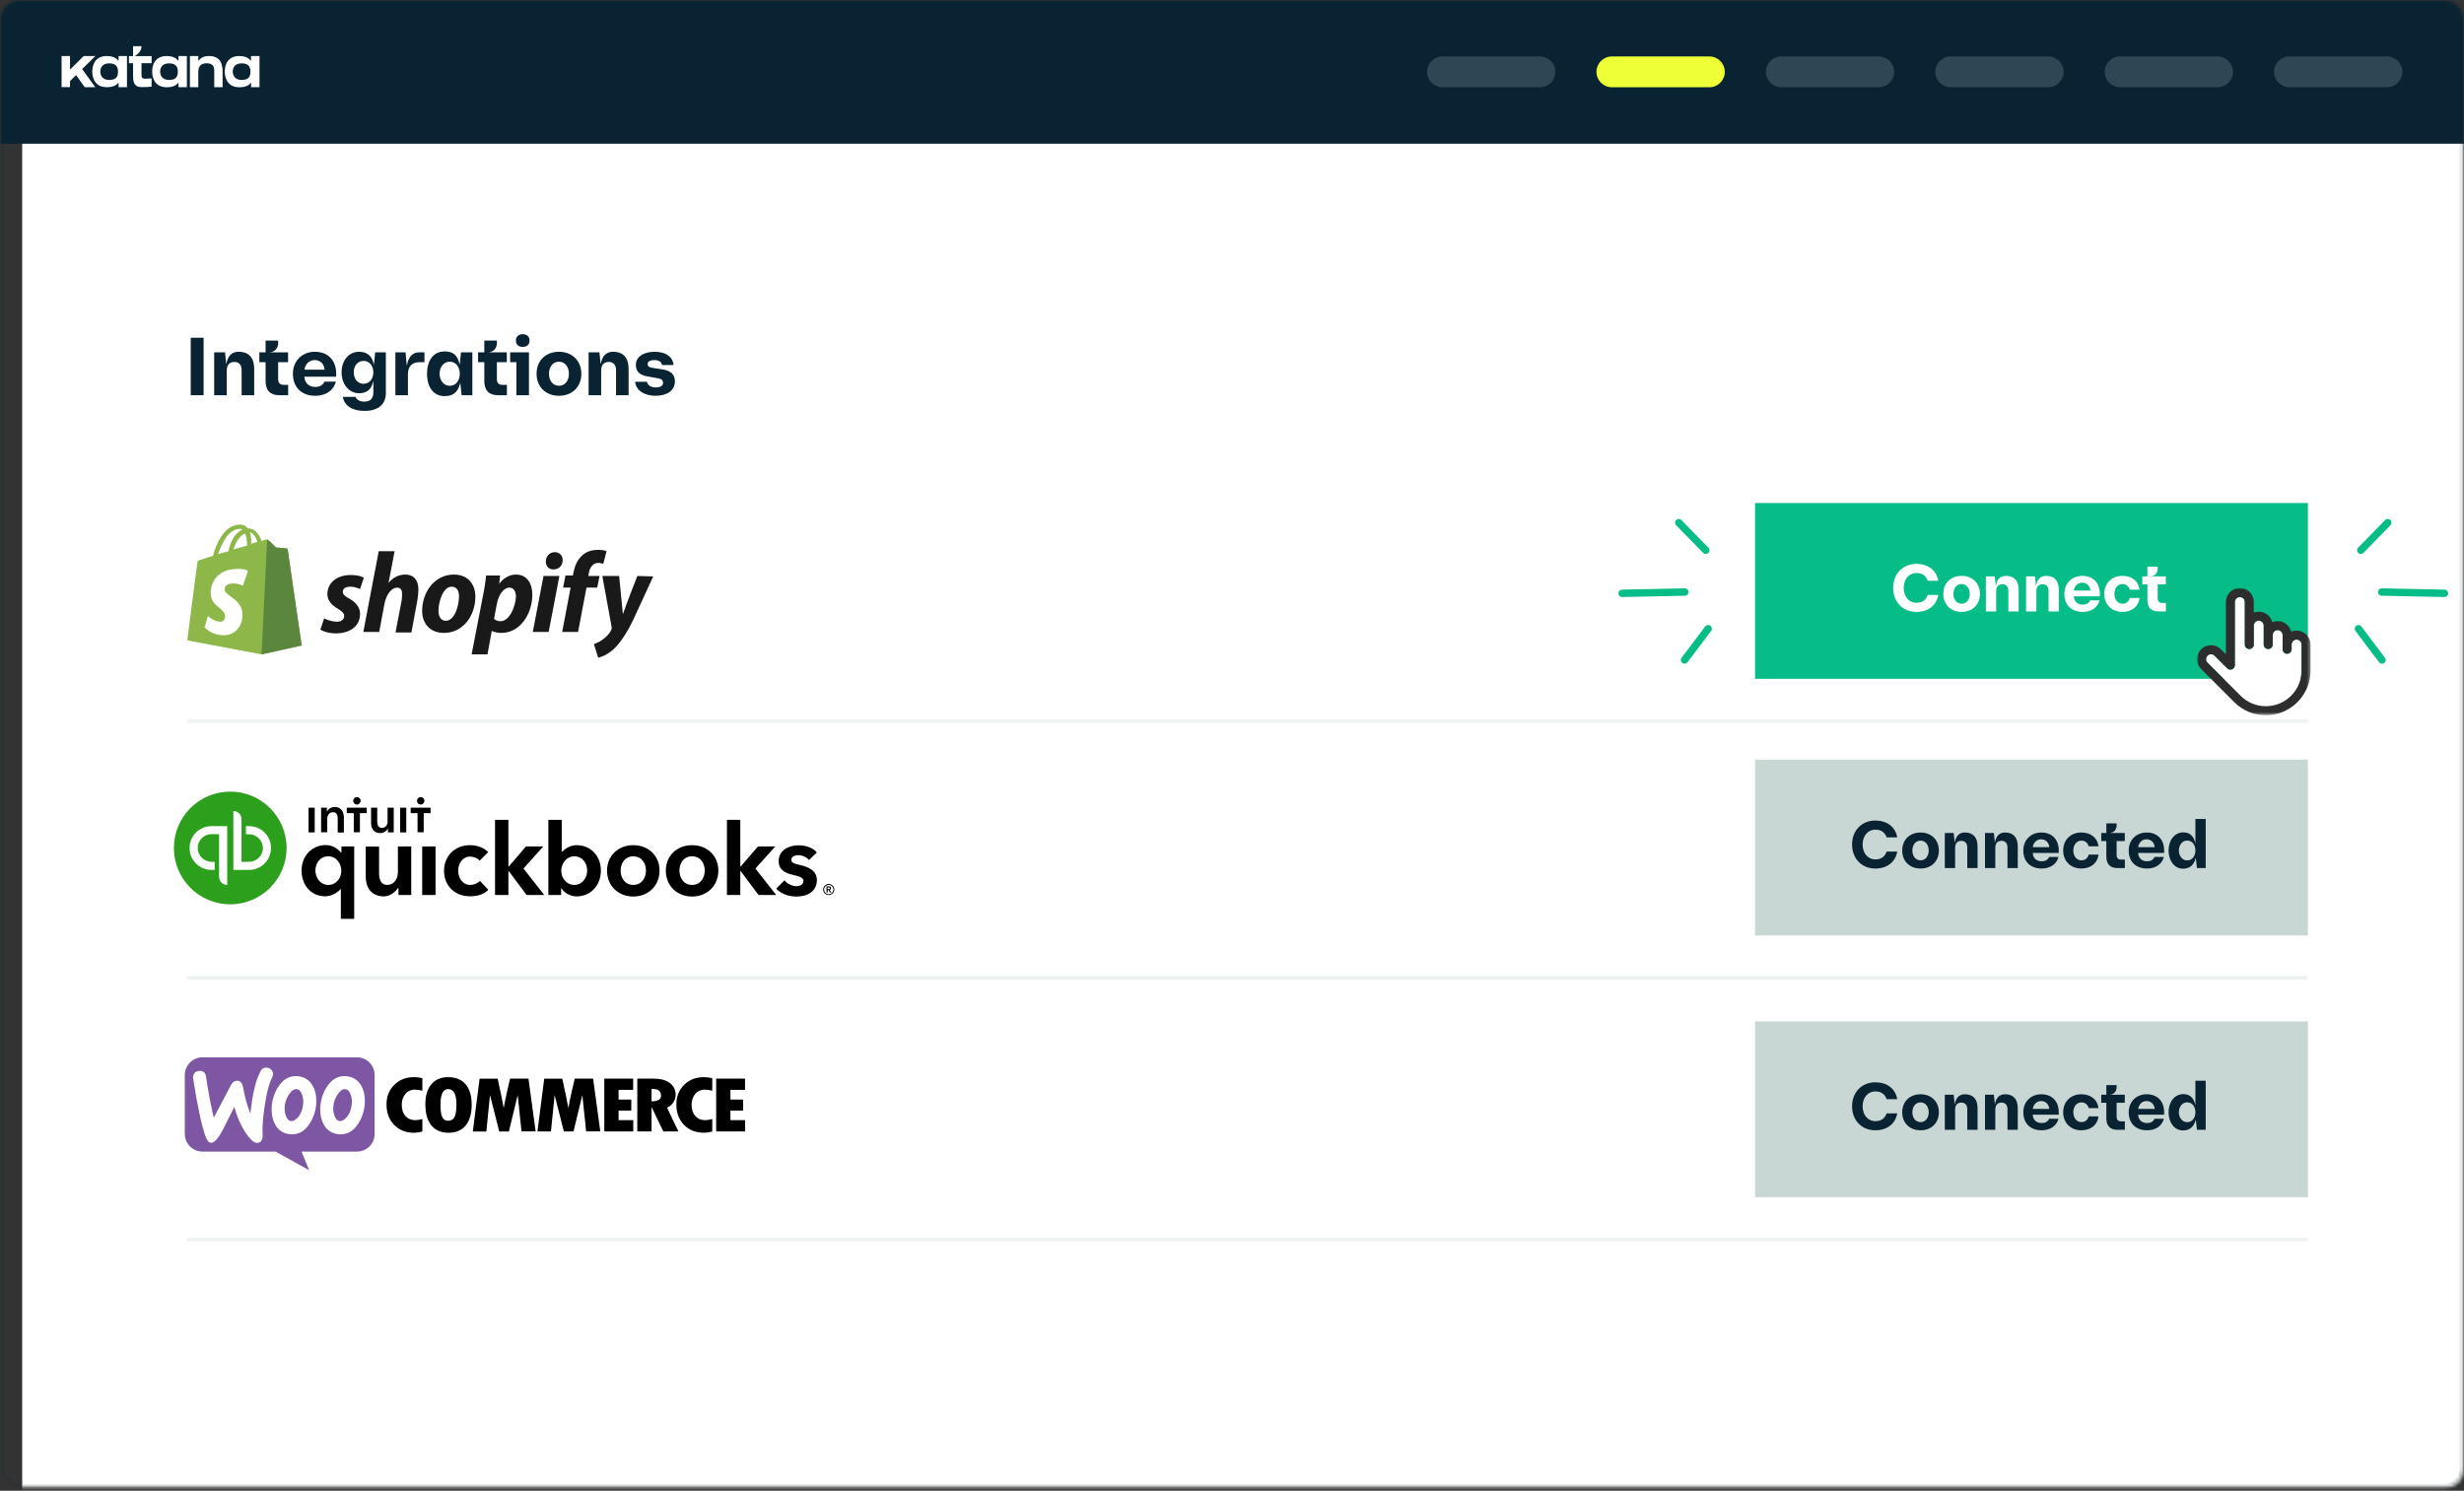 <?xml version="1.0" encoding="UTF-8"?>
<svg width="666px" height="403px" viewBox="0 0 666 403" version="1.1" xmlns="http://www.w3.org/2000/svg" xmlns:xlink="http://www.w3.org/1999/xlink">
    <rect x="0" y="0" width="666" height="403" fill="#333333" stroke="none"/>
    <title>shopify-video-thumbnail-2</title>
    <defs>
        <polygon id="path-1" points="666 0 0 0 0 402.375 666 402.375"></polygon>
        <path d="M660.45,0 L5.55,0 C2.485,0 0,2.485 0,5.55 L0,396.825 C0,399.89 2.485,402.375 5.55,402.375 L660.45,402.375 C663.515,402.375 666,399.89 666,396.825 L666,5.55 C666,2.485 663.515,0 660.45,0 Z" id="path-3"></path>
        <polygon id="path-5" points="1.13686838e-13 0 30.672 0 30.672 34.384 1.13686838e-13 34.384"></polygon>
    </defs>
    <g id="Page-1" stroke="none" stroke-width="1" fill="none" fill-rule="evenodd">
        <g id="Clipped">
            <mask id="mask-2" fill="white">
                <use xlink:href="#path-1"></use>
            </mask>
            <g id="Path"></g>
            <g id="Group" mask="url(#mask-2)">
                <g id="Clipped">
                    <mask id="mask-4" fill="white">
                        <use xlink:href="#path-3"></use>
                    </mask>
                    <g id="Path"></g>
                    <g id="Group" mask="url(#mask-4)">
                        <polygon id="Path" fill="#FFFFFF" fill-rule="nonzero" points="672 31 6 31 6 452.8 672 452.8"></polygon>
                        <path d="M51.549,106.838 L51.549,91.298 L55.034,91.298 L55.034,106.838 L51.549,106.838 Z M57.894,106.838 L57.894,95.249 L60.824,95.249 L61.157,98.468 C61.601,95.871 62.955,95.094 64.531,95.094 C67.284,95.094 68.705,96.759 68.705,99.689 L68.705,106.838 L65.308,106.838 L65.308,100.022 C65.308,98.69 64.62,97.847 63.355,97.847 C62.023,97.847 61.29,98.69 61.29,100.133 L61.29,106.838 L57.894,106.838 Z M75.492,106.838 C73.028,106.838 71.785,105.528 71.785,103.019 L71.785,97.913 L70.098,97.913 L70.098,95.249 L71.785,95.249 L71.785,92.075 L75.181,92.075 L75.181,92.763 C75.181,93.939 74.449,95.249 72.651,95.249 L77.868,95.249 L77.868,97.913 L75.181,97.913 L75.181,102.531 C75.181,103.508 75.692,104.04 76.647,104.04 L77.89,104.04 L77.89,106.838 L75.492,106.838 Z M85.229,106.993 C81.433,106.993 79.168,104.64 79.168,101.021 C79.168,97.602 81.633,95.094 85.096,95.094 C88.737,95.094 90.868,97.491 90.868,101.021 L90.868,101.843 L82.276,101.843 C82.388,103.596 83.52,104.595 85.229,104.595 C86.428,104.595 87.249,104.151 87.693,103.175 L90.779,103.175 C90.135,105.639 87.96,106.993 85.229,106.993 Z M82.299,99.933 L87.738,99.933 C87.627,98.468 86.628,97.336 85.029,97.336 C83.431,97.336 82.454,98.646 82.299,99.933 Z M98.544,111.078 C95.281,111.078 93.105,109.768 92.661,107.282 L96.124,107.282 C96.391,108.147 97.345,108.569 98.5,108.569 C100.076,108.569 100.919,107.726 100.919,106.127 L100.919,102.908 C100.409,105.461 99.01,106.305 97.012,106.305 C94.371,106.305 92.328,103.907 92.328,100.644 C92.328,97.314 94.415,95.094 97.012,95.094 C99.099,95.094 100.587,96.048 101.053,98.624 L101.408,95.249 L104.294,95.249 L104.294,106.26 C104.294,109.457 102.052,111.078 98.544,111.078 Z M95.614,100.644 C95.614,102.375 96.657,103.752 98.278,103.752 C99.854,103.752 100.919,102.375 100.919,100.644 C100.919,98.868 99.832,97.558 98.278,97.558 C96.657,97.558 95.614,98.912 95.614,100.644 Z M106.868,106.838 L106.868,95.249 L109.621,95.249 L109.954,98.868 C110.442,96.204 111.686,95.249 113.306,95.249 L114.727,95.249 L114.727,97.913 L113.373,97.913 C111.375,97.913 110.265,99.001 110.265,101.199 L110.265,106.838 L106.868,106.838 Z M120.146,107.082 C116.949,107.082 115.417,104.329 115.417,101.043 C115.417,97.669 116.993,95.005 120.146,95.005 C122.277,95.005 123.675,95.804 124.253,98.601 L124.608,95.249 L127.671,95.249 L127.671,106.838 L124.785,106.838 L124.408,103.485 C123.742,106.283 122.277,107.082 120.146,107.082 Z M118.814,101.043 C118.814,102.775 119.901,104.285 121.544,104.285 C123.231,104.285 124.275,102.886 124.275,101.043 C124.275,99.179 123.231,97.78 121.544,97.78 C119.901,97.78 118.814,99.29 118.814,101.043 Z M134.613,106.838 C132.149,106.838 130.905,105.528 130.905,103.019 L130.905,97.913 L129.218,97.913 L129.218,95.249 L130.905,95.249 L130.905,92.075 L134.302,92.075 L134.302,92.763 C134.302,93.939 133.569,95.249 131.771,95.249 L136.988,95.249 L136.988,97.913 L134.302,97.913 L134.302,102.531 C134.302,103.508 134.813,104.04 135.767,104.04 L137.01,104.04 L137.01,106.838 L134.613,106.838 Z M139.577,106.838 L139.577,97.913 L137.89,97.913 L137.89,95.249 L142.974,95.249 L142.974,106.838 L139.577,106.838 Z M139.444,92.075 C139.444,90.92 140.243,90.343 141.287,90.343 C142.33,90.343 143.129,90.92 143.129,92.075 C143.129,93.207 142.33,93.784 141.287,93.784 C140.243,93.784 139.444,93.207 139.444,92.075 Z M151.092,106.993 C147.429,106.993 145.032,104.507 145.032,101.043 C145.032,97.514 147.496,95.094 151.092,95.094 C154.689,95.094 157.131,97.58 157.131,101.043 C157.131,104.551 154.666,106.993 151.092,106.993 Z M148.384,101.043 C148.384,102.842 149.383,104.285 151.092,104.285 C152.846,104.285 153.778,102.731 153.778,101.043 C153.778,99.267 152.779,97.78 151.092,97.78 C149.316,97.78 148.384,99.312 148.384,101.043 Z M159.094,106.838 L159.094,95.249 L162.024,95.249 L162.357,98.468 C162.801,95.871 164.156,95.094 165.732,95.094 C168.485,95.094 169.905,96.759 169.905,99.689 L169.905,106.838 L166.509,106.838 L166.509,100.022 C166.509,98.69 165.821,97.847 164.555,97.847 C163.223,97.847 162.491,98.69 162.491,100.133 L162.491,106.838 L159.094,106.838 Z M177.18,106.993 C174.338,106.993 171.941,105.705 171.652,103.197 L174.849,103.197 C175.049,104.174 175.981,104.729 177.202,104.729 C178.401,104.729 179.222,104.373 179.222,103.463 C179.222,102.864 178.845,102.442 177.957,102.287 L174.982,101.754 C172.918,101.399 171.874,100.422 171.874,98.69 C171.874,96.27 174.183,95.094 176.958,95.094 C179.888,95.094 181.886,96.426 182.042,98.668 L178.934,98.668 C178.756,97.78 178.068,97.336 176.891,97.336 C175.848,97.336 175.049,97.669 175.049,98.402 C175.049,98.912 175.337,99.267 176.248,99.423 L179.222,99.889 C181.354,100.244 182.419,101.288 182.419,103.086 C182.419,105.772 179.999,106.993 177.18,106.993 Z" id="Shape" fill="#092332" fill-rule="nonzero"></path>
                        <polygon id="Path" fill="#06BC87" fill-rule="nonzero" points="623.807 135.975 474.379 135.975 474.379 183.504 623.807 183.504"></polygon>
                        <path d="M517.988,165.416 C514.189,165.416 511.7,162.618 511.7,158.928 C511.7,155.165 514.281,152.439 517.988,152.439 C521.114,152.439 523.405,154.129 523.913,157.001 L521.042,157.001 C520.533,155.565 519.497,154.911 518.024,154.911 C515.881,154.911 514.553,156.656 514.553,158.928 C514.553,161.182 515.881,162.945 518.024,162.945 C519.497,162.945 520.533,162.272 521.042,160.836 L523.913,160.836 C523.387,163.744 521.096,165.416 517.988,165.416 Z M530.218,165.416 C527.218,165.416 525.255,163.381 525.255,160.545 C525.255,157.656 527.272,155.675 530.218,155.675 C533.162,155.675 535.161,157.71 535.161,160.545 C535.161,163.417 533.144,165.416 530.218,165.416 Z M527.999,160.545 C527.999,162.018 528.818,163.199 530.218,163.199 C531.652,163.199 532.417,161.927 532.417,160.545 C532.417,159.092 531.598,157.874 530.218,157.874 C528.764,157.874 527.999,159.128 527.999,160.545 Z M536.768,165.289 L536.768,155.802 L539.169,155.802 L539.44,158.437 C539.804,156.31 540.913,155.675 542.203,155.675 C544.456,155.675 545.62,157.037 545.62,159.436 L545.62,165.289 L542.84,165.289 L542.84,159.709 C542.84,158.619 542.277,157.928 541.24,157.928 C540.15,157.928 539.55,158.619 539.55,159.8 L539.55,165.289 L536.768,165.289 Z M547.631,165.289 L547.631,155.802 L550.031,155.802 L550.303,158.437 C550.667,156.31 551.775,155.675 553.066,155.675 C555.319,155.675 556.483,157.037 556.483,159.436 L556.483,165.289 L553.703,165.289 L553.703,159.709 C553.703,158.619 553.139,157.928 552.103,157.928 C551.012,157.928 550.413,158.619 550.413,159.8 L550.413,165.289 L547.631,165.289 Z M562.948,165.416 C559.84,165.416 557.986,163.49 557.986,160.527 C557.986,157.728 560.003,155.675 562.838,155.675 C565.818,155.675 567.564,157.638 567.564,160.527 L567.564,161.2 L560.529,161.2 C560.621,162.636 561.548,163.453 562.948,163.453 C563.928,163.453 564.601,163.089 564.965,162.29 L567.492,162.29 C566.964,164.308 565.183,165.416 562.948,165.416 Z M560.549,159.636 L565.001,159.636 C564.909,158.437 564.092,157.51 562.784,157.51 C561.475,157.51 560.675,158.583 560.549,159.636 Z M573.666,155.675 C576.211,155.675 578.028,157.093 578.302,159.418 L575.665,159.418 C575.375,158.437 574.684,157.874 573.684,157.874 C572.303,157.874 571.504,159.128 571.504,160.545 C571.504,161.963 572.303,163.199 573.684,163.199 C574.684,163.199 575.375,162.654 575.665,161.655 L578.302,161.655 C578.028,164.016 576.175,165.416 573.666,165.416 C570.722,165.416 568.76,163.345 568.76,160.545 C568.76,157.692 570.777,155.675 573.666,155.675 Z M583.463,165.289 C581.446,165.289 580.427,164.217 580.427,162.163 L580.427,157.982 L579.047,157.982 L579.047,155.802 L580.427,155.802 L580.427,153.202 L583.209,153.202 L583.209,153.765 C583.209,154.73 582.608,155.802 581.136,155.802 L585.408,155.802 L585.408,157.982 L583.209,157.982 L583.209,161.763 C583.209,162.562 583.627,162.999 584.408,162.999 L585.426,162.999 L585.426,165.289 L583.463,165.289 Z" id="Shape" fill="#FFFFFF" fill-rule="nonzero"></path>
                        <polygon id="Path" fill="#C9D7D4" fill-rule="nonzero" points="623.807 205.35 474.379 205.35 474.379 252.879 623.807 252.879"></polygon>
                        <path d="M506.889,234.791 C503.09,234.791 500.601,231.993 500.601,228.303 C500.601,224.541 503.181,221.814 506.889,221.814 C510.015,221.814 512.306,223.504 512.813,226.376 L509.943,226.376 C509.433,224.94 508.397,224.287 506.925,224.287 C504.781,224.287 503.453,226.031 503.453,228.303 C503.453,230.557 504.781,232.32 506.925,232.32 C508.397,232.32 509.433,231.647 509.943,230.211 L512.813,230.211 C512.288,233.119 509.997,234.791 506.889,234.791 Z M519.118,234.791 C516.118,234.791 514.155,232.756 514.155,229.92 C514.155,227.031 516.173,225.05 519.118,225.05 C522.062,225.05 524.062,227.085 524.062,229.92 C524.062,232.792 522.044,234.791 519.118,234.791 Z M516.9,229.92 C516.9,231.393 517.718,232.574 519.118,232.574 C520.553,232.574 521.317,231.302 521.317,229.92 C521.317,228.467 520.499,227.249 519.118,227.249 C517.664,227.249 516.9,228.503 516.9,229.92 Z M525.669,234.664 L525.669,225.177 L528.069,225.177 L528.341,227.812 C528.704,225.685 529.813,225.05 531.103,225.05 C533.357,225.05 534.521,226.412 534.521,228.811 L534.521,234.664 L531.74,234.664 L531.74,229.085 C531.74,227.994 531.177,227.303 530.14,227.303 C529.05,227.303 528.45,227.994 528.45,229.175 L528.45,234.664 L525.669,234.664 Z M536.531,234.664 L536.531,225.177 L538.932,225.177 L539.204,227.812 C539.567,225.685 540.676,225.05 541.966,225.05 C544.219,225.05 545.384,226.412 545.384,228.811 L545.384,234.664 L542.603,234.664 L542.603,229.085 C542.603,227.994 542.04,227.303 541.003,227.303 C539.913,227.303 539.313,227.994 539.313,229.175 L539.313,234.664 L536.531,234.664 Z M551.848,234.791 C548.74,234.791 546.886,232.866 546.886,229.902 C546.886,227.103 548.904,225.05 551.738,225.05 C554.719,225.05 556.464,227.013 556.464,229.902 L556.464,230.575 L549.429,230.575 C549.521,232.011 550.448,232.828 551.848,232.828 C552.829,232.828 553.502,232.465 553.865,231.665 L556.392,231.665 C555.865,233.683 554.083,234.791 551.848,234.791 Z M549.449,229.011 L553.901,229.011 C553.81,227.812 552.993,226.885 551.684,226.885 C550.376,226.885 549.575,227.958 549.449,229.011 Z M562.566,225.05 C565.111,225.05 566.929,226.468 567.202,228.793 L564.566,228.793 C564.276,227.812 563.585,227.249 562.584,227.249 C561.204,227.249 560.405,228.503 560.405,229.92 C560.405,231.338 561.204,232.574 562.584,232.574 C563.585,232.574 564.276,232.029 564.566,231.03 L567.202,231.03 C566.929,233.391 565.075,234.791 562.566,234.791 C559.622,234.791 557.66,232.72 557.66,229.92 C557.66,227.067 559.678,225.05 562.566,225.05 Z M572.363,234.664 C570.346,234.664 569.328,233.593 569.328,231.538 L569.328,227.357 L567.947,227.357 L567.947,225.177 L569.328,225.177 L569.328,222.577 L572.11,222.577 L572.11,223.141 C572.11,224.105 571.509,225.177 570.037,225.177 L574.309,225.177 L574.309,227.357 L572.11,227.357 L572.11,231.138 C572.11,231.937 572.527,232.374 573.308,232.374 L574.327,232.374 L574.327,234.664 L572.363,234.664 Z M580.335,234.791 C577.227,234.791 575.373,232.866 575.373,229.902 C575.373,227.103 577.39,225.05 580.226,225.05 C583.207,225.05 584.952,227.013 584.952,229.902 L584.952,230.575 L577.918,230.575 C578.009,232.011 578.936,232.828 580.335,232.828 C581.317,232.828 581.99,232.465 582.353,231.665 L584.879,231.665 C584.351,233.683 582.571,234.791 580.335,234.791 Z M577.936,229.011 L582.39,229.011 C582.298,227.812 581.481,226.885 580.172,226.885 C578.863,226.885 578.063,227.958 577.936,229.011 Z M590.019,234.827 C587.693,234.827 586.147,232.646 586.147,229.92 C586.147,227.213 587.693,225.014 590.146,225.014 C591.564,225.014 592.926,225.649 593.399,228.066 L593.399,221.396 L596.18,221.396 L596.18,234.664 L593.817,234.664 L593.509,231.883 C592.908,234.246 591.528,234.827 590.019,234.827 Z M588.929,229.92 C588.929,231.338 589.818,232.592 591.164,232.592 C592.545,232.592 593.399,231.429 593.399,229.92 C593.399,228.394 592.545,227.231 591.164,227.231 C589.818,227.231 588.929,228.485 588.929,229.92 Z" id="Shape" fill="#092332" fill-rule="nonzero"></path>
                        <polygon id="Path" fill="#C9D7D4" fill-rule="nonzero" points="623.807 276.113 474.379 276.113 474.379 323.641 623.807 323.641"></polygon>
                        <path d="M506.889,305.554 C503.09,305.554 500.601,302.756 500.601,299.066 C500.601,295.303 503.181,292.577 506.889,292.577 C510.015,292.577 512.306,294.267 512.813,297.139 L509.943,297.139 C509.433,295.703 508.397,295.049 506.925,295.049 C504.781,295.049 503.453,296.793 503.453,299.066 C503.453,301.319 504.781,303.083 506.925,303.083 C508.397,303.083 509.433,302.41 509.943,300.974 L512.813,300.974 C512.288,303.882 509.997,305.554 506.889,305.554 Z M519.118,305.554 C516.118,305.554 514.155,303.519 514.155,300.683 C514.155,297.794 516.173,295.812 519.118,295.812 C522.062,295.812 524.062,297.848 524.062,300.683 C524.062,303.555 522.044,305.554 519.118,305.554 Z M516.9,300.683 C516.9,302.156 517.718,303.337 519.118,303.337 C520.553,303.337 521.317,302.065 521.317,300.683 C521.317,299.23 520.499,298.012 519.118,298.012 C517.664,298.012 516.9,299.266 516.9,300.683 Z M525.669,305.426 L525.669,295.94 L528.069,295.94 L528.341,298.575 C528.704,296.448 529.813,295.812 531.103,295.812 C533.357,295.812 534.521,297.175 534.521,299.574 L534.521,305.426 L531.74,305.426 L531.74,299.847 C531.74,298.757 531.177,298.066 530.14,298.066 C529.05,298.066 528.45,298.757 528.45,299.938 L528.45,305.426 L525.669,305.426 Z M536.531,305.426 L536.531,295.94 L538.932,295.94 L539.204,298.575 C539.567,296.448 540.676,295.812 541.966,295.812 C544.219,295.812 545.384,297.175 545.384,299.574 L545.384,305.426 L542.603,305.426 L542.603,299.847 C542.603,298.757 542.04,298.066 541.003,298.066 C539.913,298.066 539.313,298.757 539.313,299.938 L539.313,305.426 L536.531,305.426 Z M551.848,305.554 C548.74,305.554 546.886,303.628 546.886,300.665 C546.886,297.866 548.904,295.812 551.738,295.812 C554.719,295.812 556.464,297.776 556.464,300.665 L556.464,301.337 L549.429,301.337 C549.521,302.774 550.448,303.591 551.848,303.591 C552.829,303.591 553.502,303.227 553.865,302.428 L556.392,302.428 C555.865,304.445 554.083,305.554 551.848,305.554 Z M549.449,299.774 L553.901,299.774 C553.81,298.575 552.993,297.648 551.684,297.648 C550.376,297.648 549.575,298.721 549.449,299.774 Z M562.566,295.812 C565.111,295.812 566.929,297.23 567.202,299.556 L564.566,299.556 C564.276,298.575 563.585,298.012 562.584,298.012 C561.204,298.012 560.405,299.266 560.405,300.683 C560.405,302.101 561.204,303.337 562.584,303.337 C563.585,303.337 564.276,302.792 564.566,301.793 L567.202,301.793 C566.929,304.154 565.075,305.554 562.566,305.554 C559.622,305.554 557.66,303.483 557.66,300.683 C557.66,297.83 559.678,295.812 562.566,295.812 Z M572.363,305.426 C570.346,305.426 569.328,304.355 569.328,302.3 L569.328,298.12 L567.947,298.12 L567.947,295.94 L569.328,295.94 L569.328,293.34 L572.11,293.34 L572.11,293.903 C572.11,294.868 571.509,295.94 570.037,295.94 L574.309,295.94 L574.309,298.12 L572.11,298.12 L572.11,301.901 C572.11,302.7 572.527,303.137 573.308,303.137 L574.327,303.137 L574.327,305.426 L572.363,305.426 Z M580.335,305.554 C577.227,305.554 575.373,303.628 575.373,300.665 C575.373,297.866 577.39,295.812 580.226,295.812 C583.207,295.812 584.952,297.776 584.952,300.665 L584.952,301.337 L577.918,301.337 C578.009,302.774 578.936,303.591 580.335,303.591 C581.317,303.591 581.99,303.227 582.353,302.428 L584.879,302.428 C584.351,304.445 582.571,305.554 580.335,305.554 Z M577.936,299.774 L582.39,299.774 C582.298,298.575 581.481,297.648 580.172,297.648 C578.863,297.648 578.063,298.721 577.936,299.774 Z M590.019,305.59 C587.693,305.59 586.147,303.409 586.147,300.683 C586.147,297.976 587.693,295.776 590.146,295.776 C591.564,295.776 592.926,296.412 593.399,298.829 L593.399,292.159 L596.18,292.159 L596.18,305.426 L593.817,305.426 L593.509,302.646 C592.908,305.009 591.528,305.59 590.019,305.59 Z M588.929,300.683 C588.929,302.101 589.818,303.355 591.164,303.355 C592.545,303.355 593.399,302.192 593.399,300.683 C593.399,299.156 592.545,297.994 591.164,297.994 C589.818,297.994 588.929,299.248 588.929,300.683 Z" id="Shape" fill="#092332" fill-rule="nonzero"></path>
                        <line x1="623.807" y1="194.944" x2="50.631" y2="194.944" id="Path" stroke="#EEF3F2"></line>
                        <line x1="623.807" y1="264.319" x2="50.631" y2="264.319" id="Path" stroke="#EEF3F2"></line>
                        <line x1="623.807" y1="335.081" x2="50.631" y2="335.081" id="Path" stroke="#EEF3F2"></line>
                        <path d="M64.891,142.956 C65.144,142.956 65.27,143.082 65.522,143.208 C64.008,143.839 62.494,145.479 61.737,149.012 L58.961,149.77 C59.844,147.246 61.611,142.956 64.891,142.956 Z M66.279,144.217 C66.532,144.974 66.784,145.858 66.784,147.246 C66.784,147.372 66.784,147.372 66.784,147.498 L63.125,148.507 C63.882,145.858 65.144,144.722 66.279,144.217 Z M69.56,146.488 L67.92,146.993 C67.92,146.867 67.92,146.741 67.92,146.614 C67.92,145.479 67.794,144.596 67.541,143.839 C68.424,144.091 69.182,145.227 69.56,146.488 Z M77.762,148.507 C77.762,148.381 77.636,148.254 77.51,148.254 C77.257,148.254 74.607,148.003 74.607,148.003 C74.607,148.003 72.715,146.109 72.462,145.984 C72.21,145.732 71.832,145.858 71.705,145.858 C71.705,145.858 71.327,145.984 70.696,146.236 C70.065,144.469 68.929,142.829 67.037,142.829 L66.91,142.829 C66.406,142.072 65.648,141.819 65.018,141.819 C60.475,141.693 58.33,147.372 57.573,150.275 C56.563,150.526 55.554,150.905 54.418,151.283 C53.409,151.536 53.409,151.662 53.283,152.546 C53.156,153.176 50.633,173.113 50.633,173.113 L70.696,176.898 L81.547,174.5 C81.547,174.5 77.762,148.759 77.762,148.507 Z" id="Shape" fill="#8DB849" fill-rule="nonzero"></path>
                        <path d="M77.386,148.256 C77.26,148.256 74.61,148.003 74.61,148.003 C74.61,148.003 72.717,146.111 72.465,145.985 C72.339,145.858 72.339,145.858 72.212,145.858 L70.698,176.9 L81.55,174.502 C81.55,174.502 77.764,148.761 77.764,148.509 C77.764,148.382 77.512,148.256 77.386,148.256 Z" id="Path" fill="#5A863E" fill-rule="nonzero"></path>
                        <path d="M67.038,154.312 L65.65,158.35 C65.65,158.35 64.514,157.718 63,157.718 C60.855,157.718 60.729,158.98 60.729,159.358 C60.729,161.126 65.523,161.882 65.523,166.172 C65.523,169.58 63.378,171.725 60.476,171.725 C57.069,171.725 55.303,169.58 55.303,169.58 L56.186,166.551 C56.186,166.551 57.953,168.065 59.467,168.065 C60.476,168.065 60.855,167.309 60.855,166.677 C60.855,164.28 56.943,164.154 56.943,160.242 C56.943,156.961 59.341,153.807 64.009,153.807 C66.154,153.681 67.038,154.312 67.038,154.312 Z" id="Path" fill="#FFFFFE" fill-rule="nonzero"></path>
                        <path d="M94.292,161.756 C93.156,161.125 92.651,160.621 92.651,159.99 C92.651,159.106 93.409,158.601 94.67,158.601 C96.058,158.601 97.32,159.232 97.32,159.232 L98.33,156.205 C98.33,156.205 97.446,155.447 94.796,155.447 C91.011,155.447 88.487,157.592 88.487,160.621 C88.487,162.387 89.749,163.649 91.263,164.532 C92.525,165.289 93.03,165.794 93.03,166.551 C93.03,167.307 92.399,168.065 91.137,168.065 C89.371,168.065 87.604,167.183 87.604,167.183 L86.595,170.21 C86.595,170.21 88.109,171.22 90.759,171.22 C94.544,171.22 97.32,169.328 97.32,165.92 C97.32,164.027 95.932,162.64 94.292,161.756 Z M109.56,155.321 C107.667,155.321 106.153,156.205 105.017,157.592 L106.658,149.012 L102.367,149.012 L98.203,170.841 L102.494,170.841 L103.882,163.396 C104.386,160.621 105.9,158.853 107.289,158.853 C108.298,158.853 108.677,159.485 108.677,160.495 C108.677,161.125 108.677,161.756 108.55,162.387 L106.91,170.968 L111.2,170.968 L112.841,162.135 C112.967,161.251 113.093,160.116 113.093,159.358 C113.093,156.835 111.831,155.321 109.56,155.321 Z M120.538,167.812 C119.024,167.812 118.519,166.551 118.519,165.037 C118.519,162.64 119.781,158.601 122.052,158.601 C123.566,158.601 124.071,159.863 124.071,161.125 C124.071,163.901 122.809,167.812 120.538,167.812 Z M122.683,155.321 C117.509,155.321 114.102,159.99 114.102,165.162 C114.102,168.444 116.121,171.094 120.033,171.094 C125.08,171.094 128.487,166.551 128.487,161.251 C128.487,158.223 126.721,155.321 122.683,155.321 Z M135.301,167.939 C134.165,167.939 133.534,167.307 133.534,167.307 L134.292,163.27 C134.796,160.621 136.184,158.853 137.698,158.853 C138.96,158.853 139.465,160.116 139.465,161.251 C139.339,164.027 137.698,167.939 135.301,167.939 Z M139.465,155.321 C136.563,155.321 134.922,157.845 134.922,157.845 L135.175,155.573 L131.389,155.573 C131.263,157.087 130.885,159.485 130.506,161.251 L127.478,176.898 L131.768,176.898 L132.904,170.589 L133.03,170.589 C133.03,170.589 133.913,171.094 135.553,171.094 C140.6,171.094 143.882,165.92 143.882,160.746 C143.882,157.971 142.619,155.321 139.465,155.321 Z M149.938,149.264 C148.55,149.264 147.54,150.399 147.54,151.788 C147.54,153.049 148.298,153.933 149.559,153.933 C150.948,153.933 152.083,153.049 152.083,151.409 C152.083,150.147 151.201,149.264 149.938,149.264 Z M144.008,170.841 L148.298,170.841 L151.201,155.7 L146.909,155.7 L144.008,170.841 Z M162.052,155.7 L159.023,155.7 L159.15,154.942 C159.402,153.428 160.285,152.166 161.673,152.166 C162.43,152.166 163.061,152.418 163.061,152.418 L163.945,149.012 C163.945,149.012 163.187,148.633 161.673,148.633 C160.158,148.633 158.645,149.012 157.51,150.021 C155.994,151.283 155.364,153.049 154.986,154.816 L154.859,155.573 L152.841,155.573 L152.209,158.853 L154.228,158.853 L151.957,170.841 L156.247,170.841 L158.518,158.853 L161.421,158.853 L162.052,155.7 Z M172.273,155.7 C172.273,155.7 169.622,162.387 168.361,166.046 C168.235,164.911 167.351,155.7 167.351,155.7 L162.808,155.7 L165.332,169.579 C165.332,169.831 165.332,170.084 165.206,170.336 C164.701,171.346 163.819,172.229 162.935,172.86 C162.177,173.492 161.168,173.869 160.537,174.121 L161.673,177.782 C162.556,177.655 164.322,176.898 165.837,175.51 C167.73,173.744 169.622,170.841 171.389,167.056 L176.563,155.826 L172.273,155.7 Z" id="Shape" fill="#1A1919" fill-rule="nonzero"></path>
                        <path d="M224.628,240.097 C224.628,239.721 224.315,239.595 224,239.595 L223.403,239.595 L223.403,241.29 L223.717,241.29 L223.717,240.599 L223.937,240.599 L224.345,241.29 L224.723,241.29 L224.251,240.537 C224.472,240.505 224.628,240.348 224.628,240.097 Z M223.686,240.348 L223.686,239.878 L223.969,239.878 C224.126,239.878 224.315,239.908 224.315,240.097 C224.315,240.318 224.126,240.348 223.937,240.348 L223.686,240.348 Z M224,238.966 C223.184,238.966 222.493,239.627 222.493,240.474 C222.493,241.322 223.152,241.951 224,241.951 C224.848,241.951 225.508,241.29 225.508,240.474 C225.508,239.657 224.817,238.966 224,238.966 Z M224,241.73 C223.309,241.73 222.744,241.165 222.744,240.474 C222.744,239.784 223.309,239.217 224,239.217 C224.691,239.217 225.257,239.784 225.257,240.474 C225.257,241.165 224.691,241.73 224,241.73 Z M127.146,239.217 C124.947,239.217 123.848,237.24 123.848,235.355 C123.848,233.44 125.042,231.556 127.052,231.556 C127.994,231.556 129.187,232.026 129.627,232.685 L131.951,230.362 C130.82,229.168 129.03,228.477 127.02,228.477 C122.969,228.477 120.017,231.397 120.017,235.387 C120.017,239.47 122.937,242.296 127.083,242.296 C129.061,242.296 130.883,241.73 131.982,240.537 L129.721,238.119 C129.219,238.747 128.119,239.217 127.146,239.217 Z M114.081,241.951 L117.724,241.951 L117.724,228.822 L114.113,228.822 L114.113,241.951 L114.081,241.951 Z M107.517,236.015 C107.517,237.554 106.512,239.217 104.659,239.217 C103.215,239.217 102.461,238.182 102.461,236.077 L102.461,228.854 L98.85,228.854 L98.85,236.988 C98.85,239.689 100.2,242.327 103.811,242.327 C105.507,242.327 106.952,240.977 107.643,240.003 L107.706,240.003 L107.706,241.951 L111.16,241.951 L111.16,228.822 L107.549,228.822 L107.549,236.015 L107.517,236.015 Z M92.286,230.487 L92.192,230.487 C91.689,229.923 90.307,228.446 88.046,228.446 C84.371,228.446 81.514,231.335 81.514,235.324 C81.514,239.376 84.152,242.296 87.858,242.296 C89.553,242.296 91.155,241.385 92.066,240.348 L92.129,240.348 L92.129,248.389 L95.74,248.389 L95.74,228.822 L92.286,228.822 L92.286,230.487 Z M88.768,239.217 C86.538,239.217 85.251,237.271 85.251,235.324 C85.251,233.47 86.413,231.492 88.768,231.492 C90.935,231.492 92.254,233.502 92.254,235.387 C92.254,237.271 90.967,239.217 88.768,239.217 Z M171.176,228.477 C167.062,228.477 164.078,231.367 164.078,235.355 C164.078,239.47 167.125,242.359 171.176,242.359 C175.228,242.359 178.273,239.438 178.273,235.355 C178.273,231.367 175.29,228.477 171.176,228.477 Z M171.176,239.217 C168.82,239.217 167.753,237.208 167.753,235.324 C167.753,233.47 168.82,231.492 171.176,231.492 C173.531,231.492 174.599,233.47 174.599,235.324 C174.599,237.208 173.531,239.217 171.176,239.217 Z M216.401,233.88 C214.547,233.44 213.888,233.189 213.888,232.434 C213.888,231.397 215.207,231.178 215.804,231.178 C216.933,231.178 218.19,231.837 218.661,232.498 L220.796,230.455 C219.824,229.232 217.876,228.509 215.834,228.509 C213.229,228.509 210.465,229.828 210.465,232.779 C210.465,235.292 212.443,236.078 214.39,236.517 C216.431,236.988 217.154,237.333 217.154,238.15 C217.154,239.376 215.772,239.563 215.3,239.563 C214.107,239.563 212.757,238.873 212.004,237.994 L209.804,240.223 C210.999,241.541 213.071,242.359 215.175,242.359 C218.725,242.359 220.796,240.663 220.796,237.899 C220.796,235.198 218.221,234.318 216.401,233.88 Z M209.553,228.822 L204.875,228.822 L200.195,234.256 L200.1,234.256 L200.1,221.631 L196.489,221.631 L196.489,241.951 L200.1,241.951 L200.1,235.481 L200.195,235.481 L205.031,241.951 L209.804,241.951 L204.184,234.79 L209.553,228.822 Z M155.913,228.477 C154.249,228.477 153.056,229.2 151.893,230.268 L151.831,230.268 L151.831,221.631 L148.219,221.631 L148.219,241.951 L151.674,241.951 L151.674,240.097 L151.736,240.097 C152.553,241.449 154.186,242.327 155.85,242.327 C159.588,242.327 162.414,239.406 162.414,235.355 C162.414,231.367 159.619,228.477 155.913,228.477 Z M155.191,239.217 C153.024,239.217 151.704,237.271 151.704,235.387 C151.704,233.534 153.024,231.492 155.191,231.492 C157.546,231.492 158.708,233.47 158.708,235.324 C158.708,237.271 157.453,239.217 155.191,239.217 Z M146.837,228.822 L142.158,228.822 L137.51,234.256 L137.416,234.256 L137.416,221.631 L133.804,221.631 L133.804,241.951 L137.416,241.951 L137.416,235.481 L137.51,235.481 L142.346,241.951 L147.12,241.951 L141.498,234.79 L146.837,228.822 Z M187.067,228.477 C182.954,228.477 179.97,231.367 179.97,235.355 C179.97,239.47 183.016,242.359 187.067,242.359 C191.119,242.359 194.165,239.438 194.165,235.355 C194.165,231.367 191.181,228.477 187.067,228.477 Z M187.067,239.217 C184.711,239.217 183.645,237.208 183.645,235.324 C183.645,233.47 184.711,231.492 187.067,231.492 C189.423,231.492 190.49,233.47 190.49,235.324 C190.49,237.208 189.423,239.217 187.067,239.217 Z" id="Shape" fill="#000000" fill-rule="nonzero"></path>
                        <path d="M62.232,244.464 C70.644,244.464 77.463,237.644 77.463,229.232 C77.463,220.82 70.644,214 62.232,214 C53.819,214 47,220.82 47,229.232 C47,237.644 53.819,244.464 62.232,244.464 Z" id="Path" fill="#2CA01C" fill-rule="nonzero"></path>
                        <path d="M51.238,229.23 C51.238,232.496 53.876,235.166 57.174,235.166 L58.022,235.166 L58.022,232.968 L57.174,232.968 C55.133,232.968 53.437,231.303 53.437,229.23 C53.437,227.189 55.101,225.493 57.174,225.493 L59.215,225.493 L59.215,237.019 C59.215,238.243 60.189,239.217 61.414,239.217 L61.414,223.326 L57.174,223.326 C53.876,223.326 51.238,225.964 51.238,229.23 Z M67.318,223.326 L66.47,223.326 L66.47,225.524 L67.318,225.524 C69.359,225.524 71.055,227.189 71.055,229.262 C71.055,231.335 69.359,232.968 67.318,232.968 L65.276,232.968 L65.276,221.442 C65.276,220.217 64.303,219.243 63.078,219.243 L63.078,235.166 L67.318,235.166 C70.584,235.166 73.254,232.528 73.254,229.23 C73.254,225.964 70.584,223.326 67.318,223.326 Z" id="Shape" fill="#FFFFFF" fill-rule="nonzero"></path>
                        <path d="M96.465,217.487 C97.03,217.487 97.47,217.047 97.47,216.482 C97.47,215.916 97.03,215.478 96.465,215.478 C95.9,215.478 95.46,215.916 95.46,216.482 C95.46,217.047 95.9,217.487 96.465,217.487 Z M90.466,218.147 C89.493,218.147 88.677,218.744 88.394,219.403 L88.362,219.403 L88.362,218.334 L86.792,218.334 L86.792,224.993 L88.457,224.993 L88.457,221.349 C88.457,220.47 88.959,219.56 90.027,219.56 C91.095,219.56 91.283,220.534 91.283,221.349 L91.283,225.055 L92.948,225.055 L92.948,220.847 C92.916,219.497 92.194,218.147 90.466,218.147 Z M83.4,225.024 L85.065,225.024 L85.065,218.334 L83.4,218.334 L83.4,225.024 Z M113.707,217.487 C114.272,217.487 114.712,217.047 114.712,216.482 C114.712,215.916 114.272,215.478 113.707,215.478 C113.141,215.478 112.702,215.916 112.702,216.482 C112.702,217.047 113.141,217.487 113.707,217.487 Z M111.006,218.334 L111.006,219.811 L112.859,219.811 L112.859,224.993 L114.523,224.993 L114.523,219.811 L116.376,219.811 L116.376,218.334 L111.006,218.334 Z M108.148,225.024 L109.812,225.024 L109.812,218.334 L108.148,218.334 L108.148,225.024 Z M93.764,219.811 L95.617,219.811 L95.617,224.993 L97.281,224.993 L97.281,219.811 L99.135,219.811 L99.135,218.334 L93.733,218.334 L93.733,219.811 L93.764,219.811 Z M104.787,222.01 C104.787,222.888 104.285,223.8 103.217,223.8 C102.149,223.8 101.961,222.826 101.961,222.01 L101.961,218.334 L100.296,218.334 L100.296,222.512 C100.296,223.862 101.019,225.212 102.746,225.212 C103.72,225.212 104.536,224.616 104.819,223.957 L104.85,223.957 L104.85,225.024 L106.421,225.024 L106.421,218.334 L104.756,218.334 L104.756,222.01 L104.787,222.01 Z" id="Shape" fill="#000000" fill-rule="nonzero"></path>
                        <path d="M622.084,174.238 C622.084,173.5 621.484,172.899 620.746,172.899 C620.008,172.899 619.407,173.5 619.407,174.238 L619.407,175.516 C619.407,176.188 618.862,176.733 618.19,176.733 C617.518,176.733 616.972,176.188 616.972,175.516 L616.972,174.238 L616.972,171.681 C616.972,170.944 616.373,170.344 615.635,170.344 C614.897,170.344 614.296,170.943 614.296,171.681 L614.296,174.238 C614.296,174.91 613.75,175.455 613.079,175.455 C612.406,175.455 611.861,174.91 611.861,174.238 L611.861,171.681 L611.861,169.125 C611.861,168.387 611.261,167.788 610.523,167.788 C609.785,167.788 609.184,168.387 609.184,169.125 L609.184,174.237 C609.184,174.91 608.639,175.455 607.967,175.455 C607.294,175.455 606.751,174.91 606.751,174.237 L606.751,169.125 L606.751,162.736 C606.751,161.998 606.15,161.397 605.412,161.397 C604.673,161.397 604.073,161.998 604.073,162.736 L604.073,179.813 C604.073,180.306 603.776,180.748 603.321,180.937 C602.867,181.126 602.342,181.022 601.994,180.674 L598.568,177.246 C598.308,176.987 597.965,176.855 597.622,176.855 C597.279,176.855 596.937,176.986 596.674,177.246 C596.422,177.5 596.283,177.836 596.283,178.194 C596.283,178.551 596.422,178.886 596.674,179.14 L605.552,188.016 C605.554,188.019 605.557,188.022 605.56,188.024 C607.389,189.887 609.832,190.912 612.441,190.912 C617.544,190.912 621.774,186.926 622.07,181.836 C622.073,181.786 622.078,181.739 622.087,181.692 L622.084,181.692 L622.084,174.238 Z" id="Path" fill="#FFFFFF"></path>
                        <g id="Clipped" transform="translate(593.849, 158.963)">
                            <mask id="mask-6" fill="white">
                                <use xlink:href="#path-5"></use>
                            </mask>
                            <g id="Path"></g>
                            <path d="M28.22,22.874 C27.924,27.964 23.694,31.95 18.592,31.95 C15.982,31.95 13.539,30.925 11.71,29.063 C11.707,29.06 11.705,29.057 11.702,29.054 L2.826,20.179 C2.573,19.925 2.433,19.589 2.433,19.231 C2.433,18.874 2.573,18.537 2.826,18.285 C3.087,18.024 3.43,17.893 3.772,17.893 C4.115,17.893 4.458,18.024 4.719,18.285 L8.146,21.712 C8.494,22.06 9.017,22.164 9.472,21.975 C9.927,21.787 10.223,21.343 10.223,20.851 L10.223,3.774 C10.223,3.036 10.824,2.435 11.562,2.435 C12.3,2.435 12.901,3.036 12.901,3.774 L12.901,10.164 L12.901,15.275 C12.901,15.948 13.446,16.492 14.117,16.492 C14.789,16.492 15.334,15.948 15.334,15.275 L15.334,10.164 C15.334,9.425 15.935,8.825 16.673,8.825 C17.411,8.825 18.012,9.425 18.012,10.164 L18.012,12.719 L18.012,15.277 C18.012,15.948 18.557,16.493 19.229,16.493 C19.902,16.493 20.446,15.948 20.446,15.277 L20.446,12.719 C20.446,11.981 21.047,11.382 21.785,11.382 C22.523,11.382 23.124,11.983 23.124,12.719 L23.124,15.277 L23.124,16.554 C23.124,17.226 23.669,17.771 24.341,17.771 C25.013,17.771 25.557,17.226 25.557,16.554 L25.557,15.277 C25.557,14.538 26.158,13.938 26.896,13.938 C27.634,13.938 28.234,14.538 28.234,15.277 L28.234,22.729 L28.237,22.729 C28.228,22.776 28.223,22.825 28.22,22.874 Z M26.899,11.503 C26.384,11.503 25.892,11.605 25.445,11.794 C25.032,10.159 23.548,8.947 21.786,8.947 C21.271,8.947 20.78,9.049 20.333,9.237 C19.919,7.604 18.435,6.39 16.675,6.39 C16.203,6.39 15.752,6.477 15.336,6.635 L15.336,3.774 C15.336,1.693 13.643,0 11.563,0 C9.482,0 7.79,1.693 7.79,3.774 L7.79,17.913 L6.44,16.564 C4.97,15.093 2.576,15.093 1.104,16.564 C0.392,17.277 1.13686838e-13,18.224 1.13686838e-13,19.232 C1.13686838e-13,20.24 0.392,21.187 1.104,21.899 L9.977,30.772 C12.267,33.102 15.326,34.385 18.592,34.385 C24.908,34.385 30.156,29.507 30.636,23.239 C30.659,23.144 30.672,23.045 30.672,22.944 L30.672,15.275 C30.672,13.195 28.979,11.503 26.899,11.503 Z" id="Shape" fill="#2D2D2D" mask="url(#mask-6)"></path>
                        </g>
                        <line x1="638.1" y1="148.758" x2="645.398" y2="141.297" id="Path" stroke="#06BC87" stroke-width="2" stroke-linecap="round"></line>
                        <line x1="637.464" y1="169.969" x2="643.834" y2="178.406" id="Path" stroke="#06BC87" stroke-width="2" stroke-linecap="round"></line>
                        <line x1="643.764" y1="160.045" x2="660.706" y2="160.395" id="Path" stroke="#06BC87" stroke-width="2" stroke-linecap="round"></line>
                        <line x1="461.058" y1="148.758" x2="453.76" y2="141.297" id="Path" stroke="#06BC87" stroke-width="2" stroke-linecap="round"></line>
                        <line x1="461.694" y1="169.969" x2="455.324" y2="178.406" id="Path" stroke="#06BC87" stroke-width="2" stroke-linecap="round"></line>
                        <line x1="455.394" y1="160.045" x2="438.451" y2="160.395" id="Path" stroke="#06BC87" stroke-width="2" stroke-linecap="round"></line>
                        <path d="M54.728,285.825 L96.485,285.825 C97.112,285.825 97.734,285.948 98.314,286.188 C98.894,286.428 99.42,286.781 99.864,287.225 C100.308,287.669 100.66,288.196 100.9,288.776 C101.14,289.356 101.263,289.978 101.263,290.605 L101.263,306.536 C101.263,307.163 101.139,307.785 100.899,308.363 C100.659,308.943 100.307,309.469 99.863,309.913 C99.419,310.357 98.893,310.708 98.313,310.948 C97.734,311.188 97.112,311.312 96.485,311.312 L81.509,311.312 L83.559,316.35 L74.512,311.312 L54.722,311.312 C53.456,311.31 52.243,310.805 51.348,309.91 C50.454,309.015 49.951,307.801 49.95,306.536 L49.95,290.605 C49.95,289.338 50.454,288.122 51.349,287.226 C52.245,286.33 53.461,285.825 54.728,285.825 Z" id="Path" fill="#7D57A4"></path>
                        <path d="M52.533,290.152 C52.691,289.955 52.89,289.794 53.117,289.682 C53.344,289.571 53.593,289.51 53.845,289.504 C54.91,289.429 55.522,289.931 55.679,291.009 C56.336,295.384 57.039,299.097 57.789,302.15 L62.385,293.41 C62.801,292.62 63.327,292.203 63.962,292.157 C64.883,292.093 65.459,292.679 65.689,293.916 C66.122,296.362 66.786,298.763 67.674,301.083 C68.226,295.76 69.148,291.911 70.439,289.537 C70.563,289.272 70.758,289.045 71.002,288.881 C71.246,288.717 71.53,288.623 71.824,288.609 C72.302,288.57 72.776,288.719 73.147,289.023 C73.336,289.165 73.491,289.349 73.602,289.558 C73.712,289.768 73.775,289.998 73.787,290.235 C73.821,290.584 73.75,290.935 73.585,291.244 C72.766,292.763 72.093,295.289 71.566,298.82 C71.044,302.227 70.852,304.894 70.988,306.817 C71.036,307.289 70.951,307.765 70.743,308.191 C70.643,308.406 70.486,308.59 70.289,308.724 C70.093,308.857 69.864,308.935 69.627,308.948 C69.073,308.989 68.522,308.728 67.967,308.171 C66.017,306.172 64.469,303.197 63.322,299.247 C61.976,301.94 60.966,303.953 60.293,305.29 C59.062,307.658 58.006,308.874 57.127,308.935 C56.556,308.975 56.07,308.495 55.669,307.496 C54.592,304.754 53.437,299.448 52.204,291.58 C52.155,291.331 52.159,291.076 52.216,290.83 C52.272,290.585 52.38,290.353 52.533,290.152 Z" id="Path" fill="#FFFFFF" fill-rule="nonzero"></path>
                        <path d="M97.607,293.448 C97.261,292.822 96.781,292.281 96.201,291.862 C95.622,291.444 94.957,291.157 94.255,291.025 C93.88,290.946 93.499,290.905 93.116,290.903 C91.107,290.903 89.466,291.949 88.193,294.04 C87.108,295.818 86.544,297.864 86.563,299.947 C86.563,301.562 86.9,302.947 87.573,304.1 C87.919,304.727 88.399,305.268 88.979,305.687 C89.559,306.106 90.224,306.392 90.927,306.524 C91.3,306.604 91.682,306.646 92.064,306.647 C94.093,306.647 95.733,305.601 96.985,303.512 C98.07,301.72 98.635,299.663 98.617,297.57 C98.617,295.954 98.28,294.58 97.607,293.448 Z M94.962,299.266 C94.675,300.639 94.143,301.674 93.366,302.37 C92.751,302.923 92.187,303.148 91.674,303.047 C91.161,302.944 90.75,302.492 90.44,301.69 C90.203,301.081 90.078,300.434 90.071,299.781 C90.069,299.264 90.12,298.748 90.224,298.242 C90.424,297.347 90.8,296.499 91.331,295.75 C92.028,294.726 92.757,294.296 93.516,294.459 C94.029,294.564 94.439,295.014 94.748,295.812 C94.984,296.421 95.109,297.067 95.115,297.719 C95.118,298.239 95.066,298.757 94.962,299.266 Z" id="Shape" fill="#FFFFFF" fill-rule="nonzero"></path>
                        <path d="M84.465,293.448 C84.119,292.822 83.639,292.281 83.059,291.862 C82.48,291.444 81.816,291.157 81.113,291.025 C80.739,290.946 80.357,290.905 79.974,290.903 C77.964,290.903 76.324,291.949 75.053,294.04 C73.967,295.818 73.402,297.864 73.421,299.947 C73.421,301.562 73.758,302.947 74.431,304.1 C74.777,304.727 75.257,305.269 75.837,305.689 C76.416,306.108 77.082,306.392 77.785,306.524 C78.159,306.604 78.54,306.646 78.922,306.647 C80.952,306.647 82.593,305.601 83.845,303.512 C84.934,301.722 85.503,299.664 85.491,297.57 C85.491,295.954 85.155,294.58 84.481,293.448 L84.465,293.448 Z M81.82,299.266 C81.533,300.642 81,301.677 80.221,302.374 C79.604,302.927 79.04,303.152 78.528,303.051 C78.017,302.948 77.607,302.494 77.299,301.69 C77.061,301.081 76.936,300.434 76.929,299.781 C76.927,299.264 76.978,298.748 77.082,298.242 C77.284,297.347 77.66,296.5 78.189,295.75 C78.884,294.729 79.612,294.3 80.374,294.464 C80.887,294.568 81.297,295.019 81.604,295.816 C81.841,296.426 81.966,297.071 81.973,297.723 C81.975,298.24 81.924,298.755 81.82,299.262 L81.82,299.266 Z" id="Shape" fill="#FFFFFF" fill-rule="nonzero"></path>
                        <path d="M106.568,293.269 C105.172,294.656 104.474,296.416 104.474,298.546 C104.474,300.843 105.166,302.698 106.549,304.112 C107.934,305.526 109.744,306.229 111.98,306.225 C112.72,306.207 113.456,306.092 114.167,305.884 L114.167,302.497 C113.548,302.693 112.905,302.801 112.256,302.818 C111.146,302.818 110.257,302.446 109.591,301.699 C108.924,300.953 108.592,299.94 108.593,298.661 C108.593,297.472 108.924,296.491 109.585,295.721 C109.887,295.351 110.268,295.056 110.7,294.856 C111.133,294.656 111.604,294.556 112.081,294.565 C112.787,294.57 113.488,294.672 114.167,294.867 L114.167,291.465 C113.418,291.275 112.649,291.182 111.877,291.189 C109.738,291.189 107.968,291.881 106.568,293.269 Z M121.123,291.189 C119.189,291.189 117.678,291.831 116.59,293.119 C115.502,294.407 114.964,296.201 114.974,298.502 C114.974,300.999 115.513,302.908 116.59,304.23 C117.667,305.551 119.233,306.213 121.287,306.214 C123.273,306.214 124.802,305.552 125.875,304.23 C126.948,302.906 127.488,301.05 127.495,298.661 C127.495,296.264 126.949,294.422 125.859,293.132 C124.768,291.84 123.19,291.192 121.123,291.189 Z M122.785,302.093 C122.612,302.375 122.367,302.607 122.075,302.762 C121.783,302.919 121.454,302.994 121.123,302.981 C120.81,302.991 120.501,302.912 120.23,302.755 C119.959,302.598 119.737,302.369 119.589,302.093 C119.237,301.504 119.062,300.323 119.062,298.552 C119.062,295.797 119.757,294.419 121.148,294.419 C122.629,294.419 123.369,295.814 123.369,298.601 C123.365,300.333 123.17,301.497 122.785,302.093 Z M137.868,291.593 L137.117,294.799 C136.922,295.621 136.739,296.461 136.57,297.323 L136.15,299.545 C135.746,297.327 135.199,294.679 134.508,291.598 L129.631,291.598 L127.799,305.876 L131.453,305.876 L132.446,296.037 L134.94,305.876 L137.551,305.876 L139.93,296.036 L140.962,305.853 L144.78,305.853 L142.842,291.593 L137.868,291.593 Z M155.339,291.593 L154.589,294.799 C154.393,295.621 154.211,296.461 154.042,297.323 L153.622,299.545 C153.218,297.327 152.67,294.679 151.977,291.598 L147.103,291.598 L145.265,305.862 L148.918,305.862 L149.91,296.023 L152.406,305.862 L155.015,305.862 L157.401,296.036 L158.433,305.853 L162.252,305.853 L160.318,291.593 L155.339,291.593 Z M167.195,300.215 L170.628,300.215 L170.628,297.247 L167.195,297.247 L167.195,294.622 L171.141,294.622 L171.141,291.593 L163.338,291.593 L163.338,305.869 L171.168,305.869 L171.168,302.813 L167.195,302.813 L167.195,300.215 Z M182.032,297.963 C182.555,297.132 182.745,296.134 182.563,295.168 C182.382,294.204 181.841,293.342 181.051,292.76 C179.999,291.981 178.566,291.593 176.75,291.593 L172.254,291.593 L172.254,305.869 L176.113,305.869 L176.113,299.359 L176.175,299.359 L179.294,305.862 L183.37,305.862 L180.288,299.424 C181.007,299.131 181.617,298.62 182.032,297.963 Z M176.113,297.734 L176.113,294.343 C177.027,294.364 177.682,294.518 178.078,294.803 C178.474,295.088 178.671,295.56 178.671,296.217 C178.671,297.2 177.82,297.705 176.113,297.734 Z M184.914,293.269 C183.514,294.656 182.813,296.416 182.813,298.546 C182.813,300.843 183.507,302.696 184.893,304.102 C186.28,305.509 188.09,306.213 190.324,306.214 C191.066,306.2 191.804,306.089 192.519,305.884 L192.519,302.497 C191.9,302.693 191.257,302.801 190.608,302.818 C189.497,302.818 188.607,302.446 187.941,301.699 C187.274,300.953 186.94,299.94 186.937,298.661 C186.937,297.472 187.268,296.491 187.93,295.721 C188.233,295.351 188.614,295.056 189.046,294.856 C189.479,294.656 189.95,294.556 190.426,294.565 C191.134,294.569 191.839,294.672 192.519,294.867 L192.519,291.465 C191.768,291.274 190.997,291.181 190.222,291.189 C188.083,291.189 186.314,291.881 184.914,293.269 Z M197.433,302.813 L197.433,300.215 L200.867,300.215 L200.867,297.247 L197.433,297.247 L197.433,294.622 L201.379,294.622 L201.379,291.593 L193.575,291.593 L193.575,305.869 L201.404,305.869 L201.404,302.813 L197.433,302.813 Z" id="Shape" fill="#000000" fill-rule="nonzero"></path>
                        <polygon id="Path" fill="#092332" fill-rule="nonzero" points="666 0 0 0 0 38.85 666 38.85"></polygon>
                        <path d="M18.926,15.149 L18.926,18.817 L22.623,15.149 L25.771,15.149 L22.206,18.665 L25.752,23.569 L22.907,23.569 L20.556,20.299 L18.926,21.915 L18.926,23.549 L16.65,23.549 L16.65,15.149 L18.926,15.149 Z M34.322,15.149 L34.322,23.569 L32.047,23.569 L32.047,22.39 L31.971,22.39 C31.402,23.131 30.435,23.569 28.861,23.569 C25.334,23.569 24.936,20.489 24.936,19.349 L24.936,19.287 C24.95,18.034 25.375,15.149 28.88,15.149 C30.435,15.149 31.383,15.643 31.952,16.384 L32.047,16.384 L32.047,15.149 L34.322,15.149 Z M29.525,17.125 C27.344,17.125 27.117,18.722 27.117,19.368 C27.117,19.976 27.363,21.611 29.525,21.611 C31.497,21.611 31.895,20.622 31.895,19.368 C31.895,18.228 31.497,17.125 29.525,17.125 Z M36.54,15.168 L36.54,15.072 C36.862,14.901 37.261,14.616 37.602,14.198 C38.304,13.343 38.247,12.488 38.247,12.488 L35.971,12.488 L35.971,13.856 L35.971,15.072 L35.971,15.168 L34.853,15.168 L34.853,17.087 L35.971,17.087 L35.971,20.451 C35.971,21.668 35.971,23.549 38.247,23.549 C40.522,23.549 40.977,23.398 40.977,23.398 L40.977,21.193 C38.797,21.307 38.247,21.497 38.247,20.261 L38.247,20.09 L38.247,17.087 L40.977,17.087 L40.977,15.168 L38.247,15.168 L36.54,15.168 Z M48.22,16.384 L48.125,16.384 C47.556,15.643 46.608,15.149 45.054,15.149 C41.508,15.149 41.129,18.133 41.129,19.368 C41.129,20.508 41.527,23.587 45.054,23.587 C46.627,23.587 47.594,23.15 48.163,22.409 L48.239,22.409 L48.239,23.569 L50.514,23.569 L50.514,15.149 L48.239,15.149 L48.239,16.384 L48.22,16.384 Z M45.698,21.611 C43.537,21.611 43.29,19.976 43.29,19.368 C43.29,18.722 43.518,17.125 45.698,17.125 C47.67,17.125 48.068,18.228 48.068,19.368 C48.068,20.622 47.67,21.611 45.698,21.611 Z M56.525,15.149 C55.027,15.149 54.25,15.643 53.719,16.384 L53.605,16.384 L53.605,15.149 L51.33,15.149 L51.33,23.569 L53.605,23.569 L53.605,19.501 C53.605,18.361 53.908,17.106 55.861,17.106 C58.042,17.106 57.909,18.703 57.909,19.349 L57.909,23.569 L60.165,23.569 L60.165,19.349 C60.165,18.133 60.071,15.149 56.525,15.149 Z M67.844,15.149 L67.844,16.384 L67.75,16.384 C67.181,15.643 66.233,15.149 64.678,15.149 C61.132,15.149 60.753,18.133 60.753,19.368 C60.753,20.508 61.151,23.587 64.678,23.587 C66.252,23.587 67.219,23.15 67.787,22.409 L67.863,22.409 L67.863,23.569 L70.139,23.569 L70.139,15.149 L67.844,15.149 Z M65.323,21.611 C63.161,21.611 62.915,19.976 62.915,19.368 C62.915,18.722 63.142,17.125 65.323,17.125 C67.295,17.125 67.693,18.228 67.693,19.368 C67.693,20.622 67.295,21.611 65.323,21.611 Z" id="Shape" fill="#FFFFFF" fill-rule="nonzero"></path>
                        <path d="M416.251,15.263 L389.888,15.263 C387.589,15.263 385.726,17.126 385.726,19.425 C385.726,21.724 387.589,23.588 389.888,23.588 L416.251,23.588 C418.549,23.588 420.413,21.724 420.413,19.425 C420.413,17.126 418.549,15.263 416.251,15.263 Z" id="Path" fill="#2E4754" fill-rule="nonzero"></path>
                        <path d="M462.038,15.263 L435.675,15.263 C433.376,15.263 431.513,17.126 431.513,19.425 C431.513,21.724 433.376,23.588 435.675,23.588 L462.038,23.588 C464.337,23.588 466.2,21.724 466.2,19.425 C466.2,17.126 464.337,15.263 462.038,15.263 Z" id="Path" fill="#EEFF38" fill-rule="nonzero"></path>
                        <path d="M507.826,15.263 L481.463,15.263 C479.164,15.263 477.301,17.126 477.301,19.425 C477.301,21.724 479.164,23.588 481.463,23.588 L507.826,23.588 C510.125,23.588 511.988,21.724 511.988,19.425 C511.988,17.126 510.125,15.263 507.826,15.263 Z" id="Path" fill="#2E4754" fill-rule="nonzero"></path>
                        <path d="M553.613,15.263 L527.25,15.263 C524.952,15.263 523.088,17.126 523.088,19.425 C523.088,21.724 524.952,23.588 527.25,23.588 L553.613,23.588 C555.912,23.588 557.775,21.724 557.775,19.425 C557.775,17.126 555.912,15.263 553.613,15.263 Z" id="Path" fill="#2E4754" fill-rule="nonzero"></path>
                        <path d="M599.4,15.263 L573.038,15.263 C570.739,15.263 568.875,17.126 568.875,19.425 C568.875,21.724 570.739,23.588 573.038,23.588 L599.4,23.588 C601.699,23.588 603.562,21.724 603.562,19.425 C603.562,17.126 601.699,15.263 599.4,15.263 Z" id="Path" fill="#2E4754" fill-rule="nonzero"></path>
                        <path d="M645.188,15.263 L618.826,15.263 C616.527,15.263 614.663,17.126 614.663,19.425 C614.663,21.724 616.527,23.588 618.826,23.588 L645.188,23.588 C647.487,23.588 649.351,21.724 649.351,19.425 C649.351,17.126 647.487,15.263 645.188,15.263 Z" id="Path" fill="#2E4754" fill-rule="nonzero"></path>
                    </g>
                </g>
                <path d="M660.451,0.694 L5.551,0.694 C2.869,0.694 0.694,2.868 0.694,5.55 L0.694,396.825 C0.694,399.507 2.869,401.681 5.551,401.681 L660.451,401.681 C663.133,401.681 665.307,399.507 665.307,396.825 L665.307,5.55 C665.307,2.868 663.133,0.694 660.451,0.694 Z" id="Path" stroke-opacity="0.1" stroke="#092332"></path>
            </g>
        </g>
    </g>
</svg>